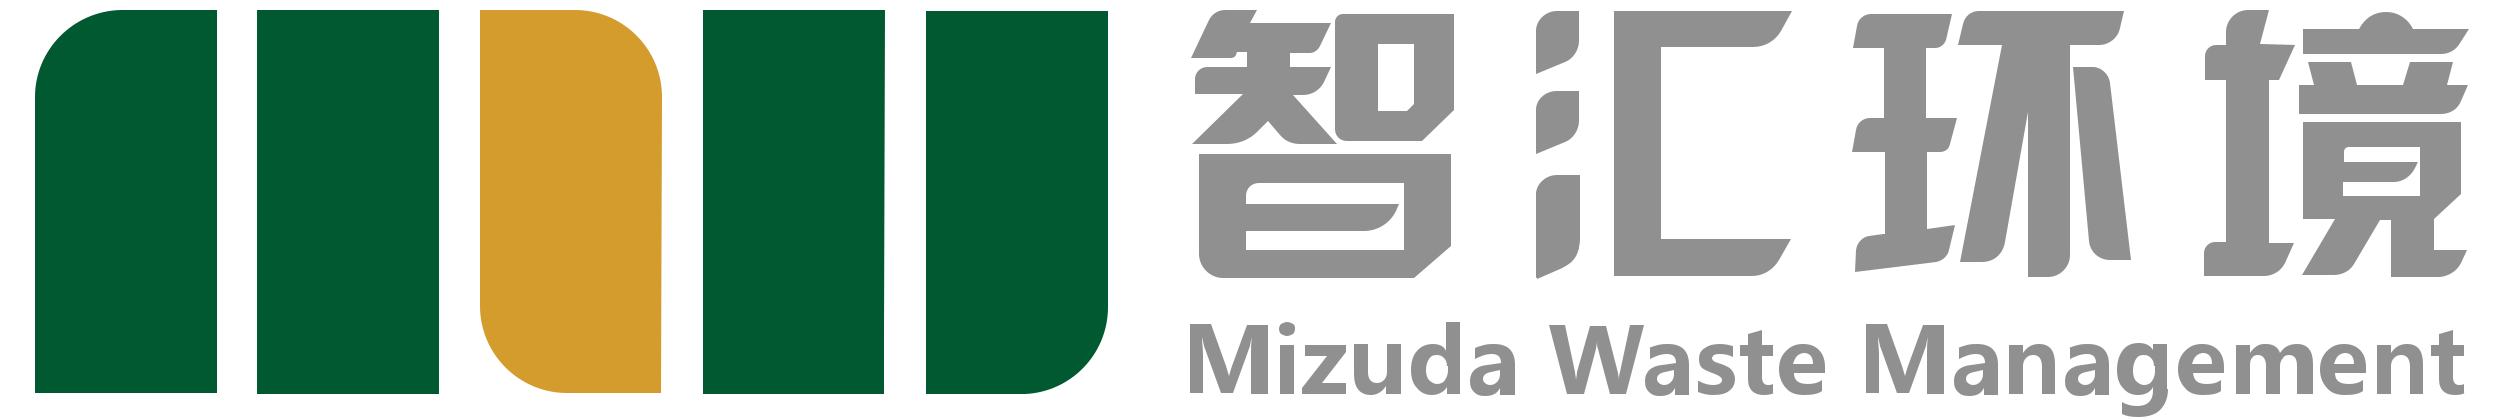<?xml version="1.0" encoding="utf-8"?>
<!-- Generator: Adobe Illustrator 22.0.0, SVG Export Plug-In . SVG Version: 6.00 Build 0)  -->
<svg version="1.1" id="图层_1" xmlns="http://www.w3.org/2000/svg" xmlns:xlink="http://www.w3.org/1999/xlink" x="0px" y="0px"
	 viewBox="0 0 250 42" style="enable-background:new 0 0 250 42;" xml:space="preserve">
<style type="text/css">
	.st0{fill:#909090;}
	.st1{fill:#005931;}
	.st2{fill:#D49B2D;}
</style>
<g>
	<g>
		<path class="st0" d="M125.1,39.4v-4.2c0-0.4,0-0.9,0.1-1.5h0c-0.1,0.4-0.2,0.7-0.2,0.9l-1.7,4.7h-1.2l-1.7-4.7
			c0-0.1-0.1-0.4-0.2-0.9h0c0,0.6,0.1,1.2,0.1,1.7v3.9h-1.3v-6.9h2.1l1.5,4.2c0.1,0.3,0.2,0.7,0.3,1h0c0.1-0.4,0.2-0.7,0.3-1
			l1.5-4.1h2.1v6.9H125.1z"/>
		<path class="st0" d="M128,34.5h1.4v4.9H128V34.5z M127.9,32.9c0-0.2,0.1-0.4,0.2-0.5c0.2-0.1,0.4-0.2,0.6-0.2
			c0.2,0,0.5,0.1,0.6,0.2c0.2,0.1,0.2,0.3,0.2,0.5c0,0.2-0.1,0.4-0.2,0.5c-0.2,0.1-0.4,0.2-0.6,0.2c-0.2,0-0.4-0.1-0.6-0.2
			C128,33.3,127.9,33.1,127.9,32.9"/>
		<polygon class="st0" points="134.6,39.4 130.2,39.4 130.2,38.8 132.7,35.6 130.5,35.6 130.5,34.5 134.6,34.5 134.6,35.2 
			132.2,38.3 134.6,38.3 		"/>
		<path class="st0" d="M140,39.4h-1.4v-0.8h0c-0.4,0.6-0.9,0.9-1.5,0.9c-1.1,0-1.7-0.7-1.7-2.1v-3h1.4v2.8c0,0.7,0.3,1.1,0.9,1.1
			c0.3,0,0.5-0.1,0.7-0.3c0.2-0.2,0.3-0.5,0.3-0.8v-2.8h1.4V39.4z"/>
		<path class="st0" d="M144.7,36.6c0-0.3-0.1-0.6-0.3-0.8c-0.2-0.2-0.4-0.3-0.7-0.3c-0.4,0-0.6,0.1-0.8,0.4
			c-0.2,0.3-0.3,0.7-0.3,1.1c0,0.4,0.1,0.8,0.3,1c0.2,0.2,0.5,0.4,0.8,0.4c0.3,0,0.6-0.1,0.8-0.4c0.2-0.3,0.3-0.6,0.3-1V36.6z
			 M146.1,39.4h-1.4v-0.7h0c-0.3,0.5-0.9,0.8-1.5,0.8c-0.6,0-1.1-0.2-1.5-0.7c-0.4-0.4-0.6-1-0.6-1.8c0-0.8,0.2-1.5,0.6-1.9
			c0.4-0.5,1-0.7,1.6-0.7c0.6,0,1.1,0.2,1.3,0.7h0v-2.9h1.4V39.4z"/>
		<path class="st0" d="M149.1,37.2c-0.5,0.1-0.8,0.3-0.8,0.7c0,0.2,0.1,0.3,0.2,0.4c0.1,0.1,0.3,0.2,0.5,0.2c0.3,0,0.5-0.1,0.7-0.3
			c0.2-0.2,0.3-0.5,0.3-0.8v-0.4L149.1,37.2z M147.5,34.8c0.2-0.1,0.5-0.2,0.9-0.3c0.4-0.1,0.7-0.1,1-0.1c1.4,0,2.1,0.7,2.1,2.1v3
			H150v-0.7h0c-0.3,0.6-0.8,0.8-1.5,0.8c-0.5,0-0.8-0.1-1.1-0.4c-0.3-0.3-0.4-0.6-0.4-1.1c0-0.9,0.6-1.5,1.7-1.6l1.4-0.2
			c0-0.6-0.3-0.9-0.9-0.9c-0.6,0-1.1,0.2-1.7,0.5V34.8z"/>
		<path class="st0" d="M164.4,32.5l-1.8,6.9h-1.6l-1.2-4.5c-0.1-0.2-0.1-0.5-0.1-0.8h0c0,0.3-0.1,0.6-0.1,0.8l-1.2,4.5h-1.7
			l-1.8-6.9h1.6l1,4.7c0,0.2,0.1,0.5,0.1,0.8h0c0-0.2,0.1-0.5,0.1-0.8l1.3-4.6h1.6l1.2,4.7c0,0.2,0.1,0.4,0.1,0.7h0
			c0-0.3,0-0.5,0.1-0.8l1-4.7H164.4z"/>
		<path class="st0" d="M166.5,37.2c-0.5,0.1-0.8,0.3-0.8,0.7c0,0.2,0.1,0.3,0.2,0.4c0.1,0.1,0.3,0.2,0.5,0.2c0.3,0,0.5-0.1,0.7-0.3
			c0.2-0.2,0.3-0.5,0.3-0.8v-0.4L166.5,37.2z M164.9,34.8c0.2-0.1,0.5-0.2,0.9-0.3c0.4-0.1,0.7-0.1,1-0.1c1.4,0,2.1,0.7,2.1,2.1v3
			h-1.4v-0.7h0c-0.3,0.6-0.8,0.8-1.5,0.8c-0.5,0-0.8-0.1-1.1-0.4c-0.3-0.3-0.4-0.6-0.4-1.1c0-0.9,0.6-1.5,1.7-1.6l1.4-0.2
			c0-0.6-0.3-0.9-0.9-0.9c-0.6,0-1.1,0.2-1.7,0.5V34.8z"/>
		<path class="st0" d="M169.9,38.1c0.5,0.3,1,0.4,1.4,0.4c0.6,0,0.9-0.2,0.9-0.5c0-0.2-0.2-0.4-0.7-0.6c-0.6-0.2-1-0.4-1.3-0.6
			c-0.2-0.2-0.3-0.5-0.3-0.9c0-0.5,0.2-0.9,0.6-1.1c0.4-0.3,0.9-0.4,1.5-0.4c0.5,0,0.9,0.1,1.3,0.2v1.1c-0.4-0.2-0.8-0.3-1.3-0.3
			c-0.2,0-0.4,0-0.6,0.1c-0.1,0.1-0.2,0.2-0.2,0.3c0,0.2,0.2,0.4,0.6,0.5c0.4,0.1,0.8,0.3,1,0.4c0.2,0.1,0.4,0.3,0.5,0.5
			c0.1,0.2,0.2,0.4,0.2,0.7c0,0.5-0.2,0.9-0.6,1.2c-0.4,0.3-0.9,0.4-1.6,0.4c-0.5,0-1-0.1-1.5-0.3V38.1z"/>
		<path class="st0" d="M177.4,39.3c-0.2,0.1-0.5,0.2-1,0.2c-1,0-1.6-0.5-1.6-1.6v-2.3h-0.8v-1.1h0.8v-1.1l1.4-0.4v1.5h1.1v1.1h-1.1
			v2.1c0,0.5,0.2,0.8,0.6,0.8c0.2,0,0.3,0,0.5-0.1V39.3z"/>
		<path class="st0" d="M181.3,36.4c0-0.7-0.3-1.1-0.9-1.1c-0.2,0-0.5,0.1-0.7,0.3c-0.2,0.2-0.3,0.5-0.4,0.8H181.3z M182.6,37.3h-3.2
			c0,0.8,0.5,1.1,1.4,1.1c0.5,0,1-0.1,1.4-0.4v1.1c-0.4,0.3-1,0.4-1.8,0.4c-0.8,0-1.4-0.2-1.8-0.7c-0.4-0.4-0.7-1.1-0.7-1.8
			c0-0.8,0.2-1.4,0.7-1.9c0.5-0.5,1-0.7,1.7-0.7c0.7,0,1.2,0.2,1.6,0.6c0.4,0.4,0.6,1,0.6,1.7V37.3z"/>
		<path class="st0" d="M192.7,39.4v-4.2c0-0.4,0-0.9,0.1-1.5h0c-0.1,0.4-0.2,0.7-0.2,0.9l-1.7,4.7h-1.2l-1.7-4.7
			c0-0.1-0.1-0.4-0.2-0.9h0c0,0.6,0.1,1.2,0.1,1.7v3.9h-1.3v-6.9h2.1l1.5,4.2c0.1,0.3,0.2,0.7,0.3,1h0c0.1-0.4,0.2-0.7,0.3-1
			l1.5-4.1h2.1v6.9H192.7z"/>
		<path class="st0" d="M197.4,37.2c-0.5,0.1-0.8,0.3-0.8,0.7c0,0.2,0.1,0.3,0.2,0.4c0.1,0.1,0.3,0.2,0.5,0.2c0.3,0,0.5-0.1,0.7-0.3
			c0.2-0.2,0.3-0.5,0.3-0.8v-0.4L197.4,37.2z M195.8,34.8c0.2-0.1,0.5-0.2,0.9-0.3c0.4-0.1,0.7-0.1,1-0.1c1.4,0,2.1,0.7,2.1,2.1v3
			h-1.4v-0.7h0c-0.3,0.6-0.8,0.8-1.5,0.8c-0.5,0-0.8-0.1-1.1-0.4c-0.3-0.3-0.4-0.6-0.4-1.1c0-0.9,0.6-1.5,1.7-1.6l1.4-0.2
			c0-0.6-0.3-0.9-0.9-0.9c-0.6,0-1.1,0.2-1.7,0.5V34.8z"/>
		<path class="st0" d="M205.6,39.4h-1.4v-2.7c0-0.8-0.3-1.2-0.9-1.2c-0.3,0-0.5,0.1-0.7,0.3c-0.2,0.2-0.3,0.5-0.3,0.8v2.8h-1.4v-4.9
			h1.4v0.8h0c0.4-0.6,0.9-0.9,1.6-0.9c1.1,0,1.6,0.7,1.6,2V39.4z"/>
		<path class="st0" d="M208.6,37.2c-0.5,0.1-0.8,0.3-0.8,0.7c0,0.2,0.1,0.3,0.2,0.4c0.1,0.1,0.3,0.2,0.5,0.2c0.3,0,0.5-0.1,0.7-0.3
			c0.2-0.2,0.3-0.5,0.3-0.8v-0.4L208.6,37.2z M206.9,34.8c0.2-0.1,0.5-0.2,0.9-0.3c0.4-0.1,0.7-0.1,1-0.1c1.4,0,2.1,0.7,2.1,2.1v3
			h-1.4v-0.7h0c-0.3,0.6-0.8,0.8-1.5,0.8c-0.5,0-0.8-0.1-1.1-0.4c-0.3-0.3-0.4-0.6-0.4-1.1c0-0.9,0.6-1.5,1.7-1.6l1.4-0.2
			c0-0.6-0.3-0.9-0.9-0.9c-0.6,0-1.1,0.2-1.7,0.5V34.8z"/>
		<path class="st0" d="M215.4,36.6c0-0.3-0.1-0.6-0.3-0.8c-0.2-0.2-0.4-0.3-0.7-0.3c-0.4,0-0.6,0.1-0.8,0.4
			c-0.2,0.3-0.3,0.7-0.3,1.2c0,0.4,0.1,0.8,0.3,1c0.2,0.2,0.5,0.4,0.8,0.4c0.3,0,0.6-0.1,0.8-0.4c0.2-0.3,0.3-0.6,0.3-1V36.6z
			 M216.8,38.9c0,0.9-0.3,1.6-0.8,2.1c-0.5,0.5-1.3,0.7-2.2,0.7c-0.7,0-1.2-0.1-1.6-0.3v-1.2c0.5,0.3,1,0.4,1.5,0.4
			c0.5,0,0.9-0.1,1.2-0.4c0.3-0.3,0.4-0.7,0.4-1.1v-0.4h0c-0.3,0.6-0.9,0.8-1.5,0.8c-0.6,0-1.1-0.2-1.5-0.7c-0.4-0.4-0.6-1-0.6-1.8
			c0-0.8,0.2-1.5,0.6-2c0.4-0.5,0.9-0.7,1.6-0.7c0.6,0,1.1,0.2,1.4,0.7h0v-0.6h1.4V38.9z"/>
		<path class="st0" d="M221.2,36.4c0-0.7-0.3-1.1-0.9-1.1c-0.2,0-0.5,0.1-0.7,0.3c-0.2,0.2-0.3,0.5-0.4,0.8H221.2z M222.5,37.3h-3.2
			c0.1,0.8,0.5,1.1,1.4,1.1c0.5,0,1-0.1,1.4-0.4v1.1c-0.4,0.3-1,0.4-1.8,0.4c-0.8,0-1.4-0.2-1.8-0.7c-0.4-0.4-0.7-1.1-0.7-1.8
			c0-0.8,0.2-1.4,0.7-1.9c0.5-0.5,1-0.7,1.7-0.7c0.7,0,1.2,0.2,1.6,0.6c0.4,0.4,0.6,1,0.6,1.7V37.3z"/>
		<path class="st0" d="M231.1,39.4h-1.4v-2.8c0-0.8-0.3-1.1-0.8-1.1c-0.3,0-0.5,0.1-0.6,0.3c-0.2,0.2-0.3,0.5-0.3,0.8v2.8h-1.4v-2.8
			c0-0.7-0.3-1.1-0.8-1.1c-0.3,0-0.5,0.1-0.6,0.3c-0.2,0.2-0.2,0.5-0.2,0.9v2.7h-1.4v-4.9h1.4v0.8h0c0.2-0.3,0.4-0.5,0.7-0.7
			c0.3-0.2,0.6-0.2,0.9-0.2c0.7,0,1.2,0.3,1.4,0.9c0.4-0.6,0.9-0.9,1.7-0.9c1.1,0,1.6,0.7,1.6,2V39.4z"/>
		<path class="st0" d="M235.4,36.4c0-0.7-0.3-1.1-0.9-1.1c-0.2,0-0.5,0.1-0.7,0.3c-0.2,0.2-0.3,0.5-0.4,0.8H235.4z M236.7,37.3h-3.2
			c0,0.8,0.5,1.1,1.4,1.1c0.5,0,1-0.1,1.4-0.4v1.1c-0.4,0.3-1,0.4-1.8,0.4c-0.8,0-1.4-0.2-1.8-0.7c-0.4-0.4-0.7-1.1-0.7-1.8
			c0-0.8,0.2-1.4,0.7-1.9c0.5-0.5,1-0.7,1.7-0.7c0.7,0,1.2,0.2,1.6,0.6c0.4,0.4,0.6,1,0.6,1.7V37.3z"/>
		<path class="st0" d="M242.4,39.4h-1.4v-2.7c0-0.8-0.3-1.2-0.9-1.2c-0.3,0-0.5,0.1-0.7,0.3c-0.2,0.2-0.3,0.5-0.3,0.8v2.8h-1.4v-4.9
			h1.4v0.8h0c0.4-0.6,0.9-0.9,1.6-0.9c1.1,0,1.6,0.7,1.6,2V39.4z"/>
		<path class="st0" d="M246.5,39.3c-0.2,0.1-0.5,0.2-1,0.2c-1,0-1.6-0.5-1.6-1.6v-2.3h-0.8v-1.1h0.8v-1.1l1.4-0.4v1.5h1.1v1.1h-1.1
			v2.1c0,0.5,0.2,0.8,0.6,0.8c0.2,0,0.3,0,0.5-0.1V39.3z"/>
	</g>
	<path class="st0" d="M125,2.3h8.1L132,4.6c-0.2,0.4-0.6,0.7-1,0.7h-2v1.4h4.1l-0.7,1.5c-0.4,0.8-1.2,1.3-2.1,1.3h-1l4.4,4.9l-3.7,0
		c-0.8,0-1.5-0.3-2-0.9l-1.2-1.4l-1.1,1.1c-0.8,0.8-1.9,1.2-3,1.2h-3.5l5.1-5h-4.8V7.9c0-0.7,0.6-1.2,1.2-1.2h4V5.2h-1l-0.1,0.3
		c-0.1,0.2-0.3,0.3-0.5,0.3l-4,0l1.8-3.8c0.3-0.6,0.9-1,1.6-1h3.2L125,2.3z M119.9,15.4h25.2v9.2l-3.7,3.2h-19.1
		c-1.3,0-2.4-1.1-2.4-2.4V15.4z M124.6,19.6v0.8h15.3l-0.3,0.7c-0.6,1.2-1.8,2-3.2,2h-11.8V25h15.8v-6.7h-14.5
		C125.2,18.3,124.6,18.8,124.6,19.6z M133.5,12.9V2.2c0-0.4,0.3-0.8,0.8-0.8h11.1V11l-3.2,3.1h-7.5C134,14.1,133.5,13.6,133.5,12.9z
		 M141.4,4.4h-3.6v6.7l2.9,0l0.7-0.7L141.4,4.4z"/>
	<g>
		<path class="st0" d="M211,8.3c-0.1-0.9-0.9-1.6-1.7-1.6h-2l1.6,17.4c0.1,1.1,1,1.9,2.1,1.9l2.1,0L211,8.3z"/>
		<path class="st0" d="M207,6.8L207,6.8l0-2.3h2.9c1,0,1.9-0.7,2.1-1.7l0.4-1.7h-14.5c-0.8,0-1.4,0.5-1.6,1.3l-0.5,2.1h4.4L196,26.2
			h2.2c1.2,0,2.1-0.8,2.3-2l2.3-13l0,16.5h2c1.2,0,2.2-1,2.2-2.2l0-10V6.8z"/>
		<path class="st0" d="M194,15.2c0.5,0,0.9-0.3,1-0.8l0.7-2.6h-3.1v-7h0.9c0.5,0,0.9-0.3,1.1-0.8l0.6-2.6h-8.1
			c-0.7,0-1.3,0.5-1.4,1.2l-0.4,2.2h3.1v7H187c-0.7,0-1.3,0.5-1.4,1.2l-0.4,2.2h3.3v8.2l-0.2,0l-1.4,0.2c-0.7,0.1-1.2,0.7-1.3,1.4
			l-0.1,2.2l8.1-1c0.6-0.1,1.2-0.6,1.3-1.2l0.6-2.5l-2.8,0.4v-7.7H194z"/>
	</g>
	<path class="st0" d="M222.6,8h-2.1V5.6c0-0.6,0.5-1.1,1.1-1.1h1V3.2c0-1.2,1-2.2,2.2-2.2h2.1L226,4.4l3.5,0.1L227.9,8h-1v16.3
		l2.5,0l-0.9,2c-0.4,0.8-1.2,1.3-2.1,1.3h-6v-2.3c0-0.6,0.5-1.1,1.1-1.1h1.1V8z M229.9,11.4V8.5h1.5l-0.6-2.3h4.3l0.6,2.3h4.6
		l0.7-2.3h4.3l-0.6,2.3h2.1l-0.7,1.6c-0.3,0.8-1.1,1.3-2,1.3H229.9z M238,22l-2.6,4.4c-0.4,0.7-1.2,1.1-2,1.1h-3.2l3.3-5.6h-3.2
		v-9.7h15.8v7.2l-2.7,2.5l0,3.1h3.3l-0.6,1.3c-0.4,0.8-1.2,1.3-2.1,1.4l-4.9,0V22H238z M235.9,2.9c0.6-1.1,1.5-1.7,2.7-1.7
		c0.5,0,1,0.1,1.5,0.4c0.5,0.3,0.9,0.7,1.2,1.3h5.6L246,4.3c-0.4,0.7-1.1,1.1-1.9,1.1h-13.8V2.9H235.9z M234.4,15.2v1h7.4l-0.3,0.6
		c-0.4,0.8-1.2,1.4-2.1,1.4h-5.1v1.4h7.7l0-4.9h-7.1C234.6,14.7,234.4,14.9,234.4,15.2z"/>
	<g>
		<path class="st0" d="M156.4,17.5h1.6l0,6.4c0,1.3-0.8,2.5-2,3l-2.3,1l0-7.6C153.6,18.8,154.9,17.5,156.4,17.5z"/>
		<path class="st0" d="M175.3,4.7l-9.2,0l0,19.2h13l-1.2,2.1c-0.6,1-1.6,1.6-2.7,1.6h-13.8l0-26.5h17.8l-1.1,2
			C177.5,4.1,176.5,4.7,175.3,4.7z"/>
		<path class="st0" d="M155.7,17.5h2.2v7c0,0.9-0.6,1.8-1.4,2.1l-2.9,1.2v-8.2C153.5,18.5,154.5,17.5,155.7,17.5z"/>
		<path class="st0" d="M155.7,1.1h2.2v3c0,0.9-0.6,1.8-1.4,2.1l-2.9,1.2V3.3C153.5,2.1,154.5,1.1,155.7,1.1z"/>
		<path class="st0" d="M155.7,9.1h2.2v3c0,0.9-0.6,1.8-1.4,2.1l-2.9,1.2v-4.2C153.5,10,154.5,9.1,155.7,9.1z"/>
	</g>
	<g>
		<polygon class="st1" points="43.9,1 25.7,1 25.7,1 25.7,39.4 43.9,39.4 43.9,8.2 		"/>
	</g>
	<g>
		<polygon class="st1" points="88.4,33.8 88.5,1 70.3,1 70.3,39.4 70.3,39.4 88.4,39.4 		"/>
	</g>
	<g>
		<path class="st1" d="M12.1,1L12.1,1C7.3,1.1,3.5,5,3.5,9.7v29.6h18.2V1H12.1z"/>
	</g>
	<g>
		<path class="st2" d="M66.2,9.7c0-4.8-3.9-8.7-8.7-8.7l0,0h-0.5H48l0,29.6c0,4.8,3.9,8.7,8.7,8.7h9.4L66.2,9.7z"/>
	</g>
	<g>
		<path class="st1" d="M110.8,1.1H92.6l0,38.3h9.9v0c4.6-0.2,8.3-4,8.3-8.7L110.8,1.1z"/>
	</g>
</g>
</svg>
